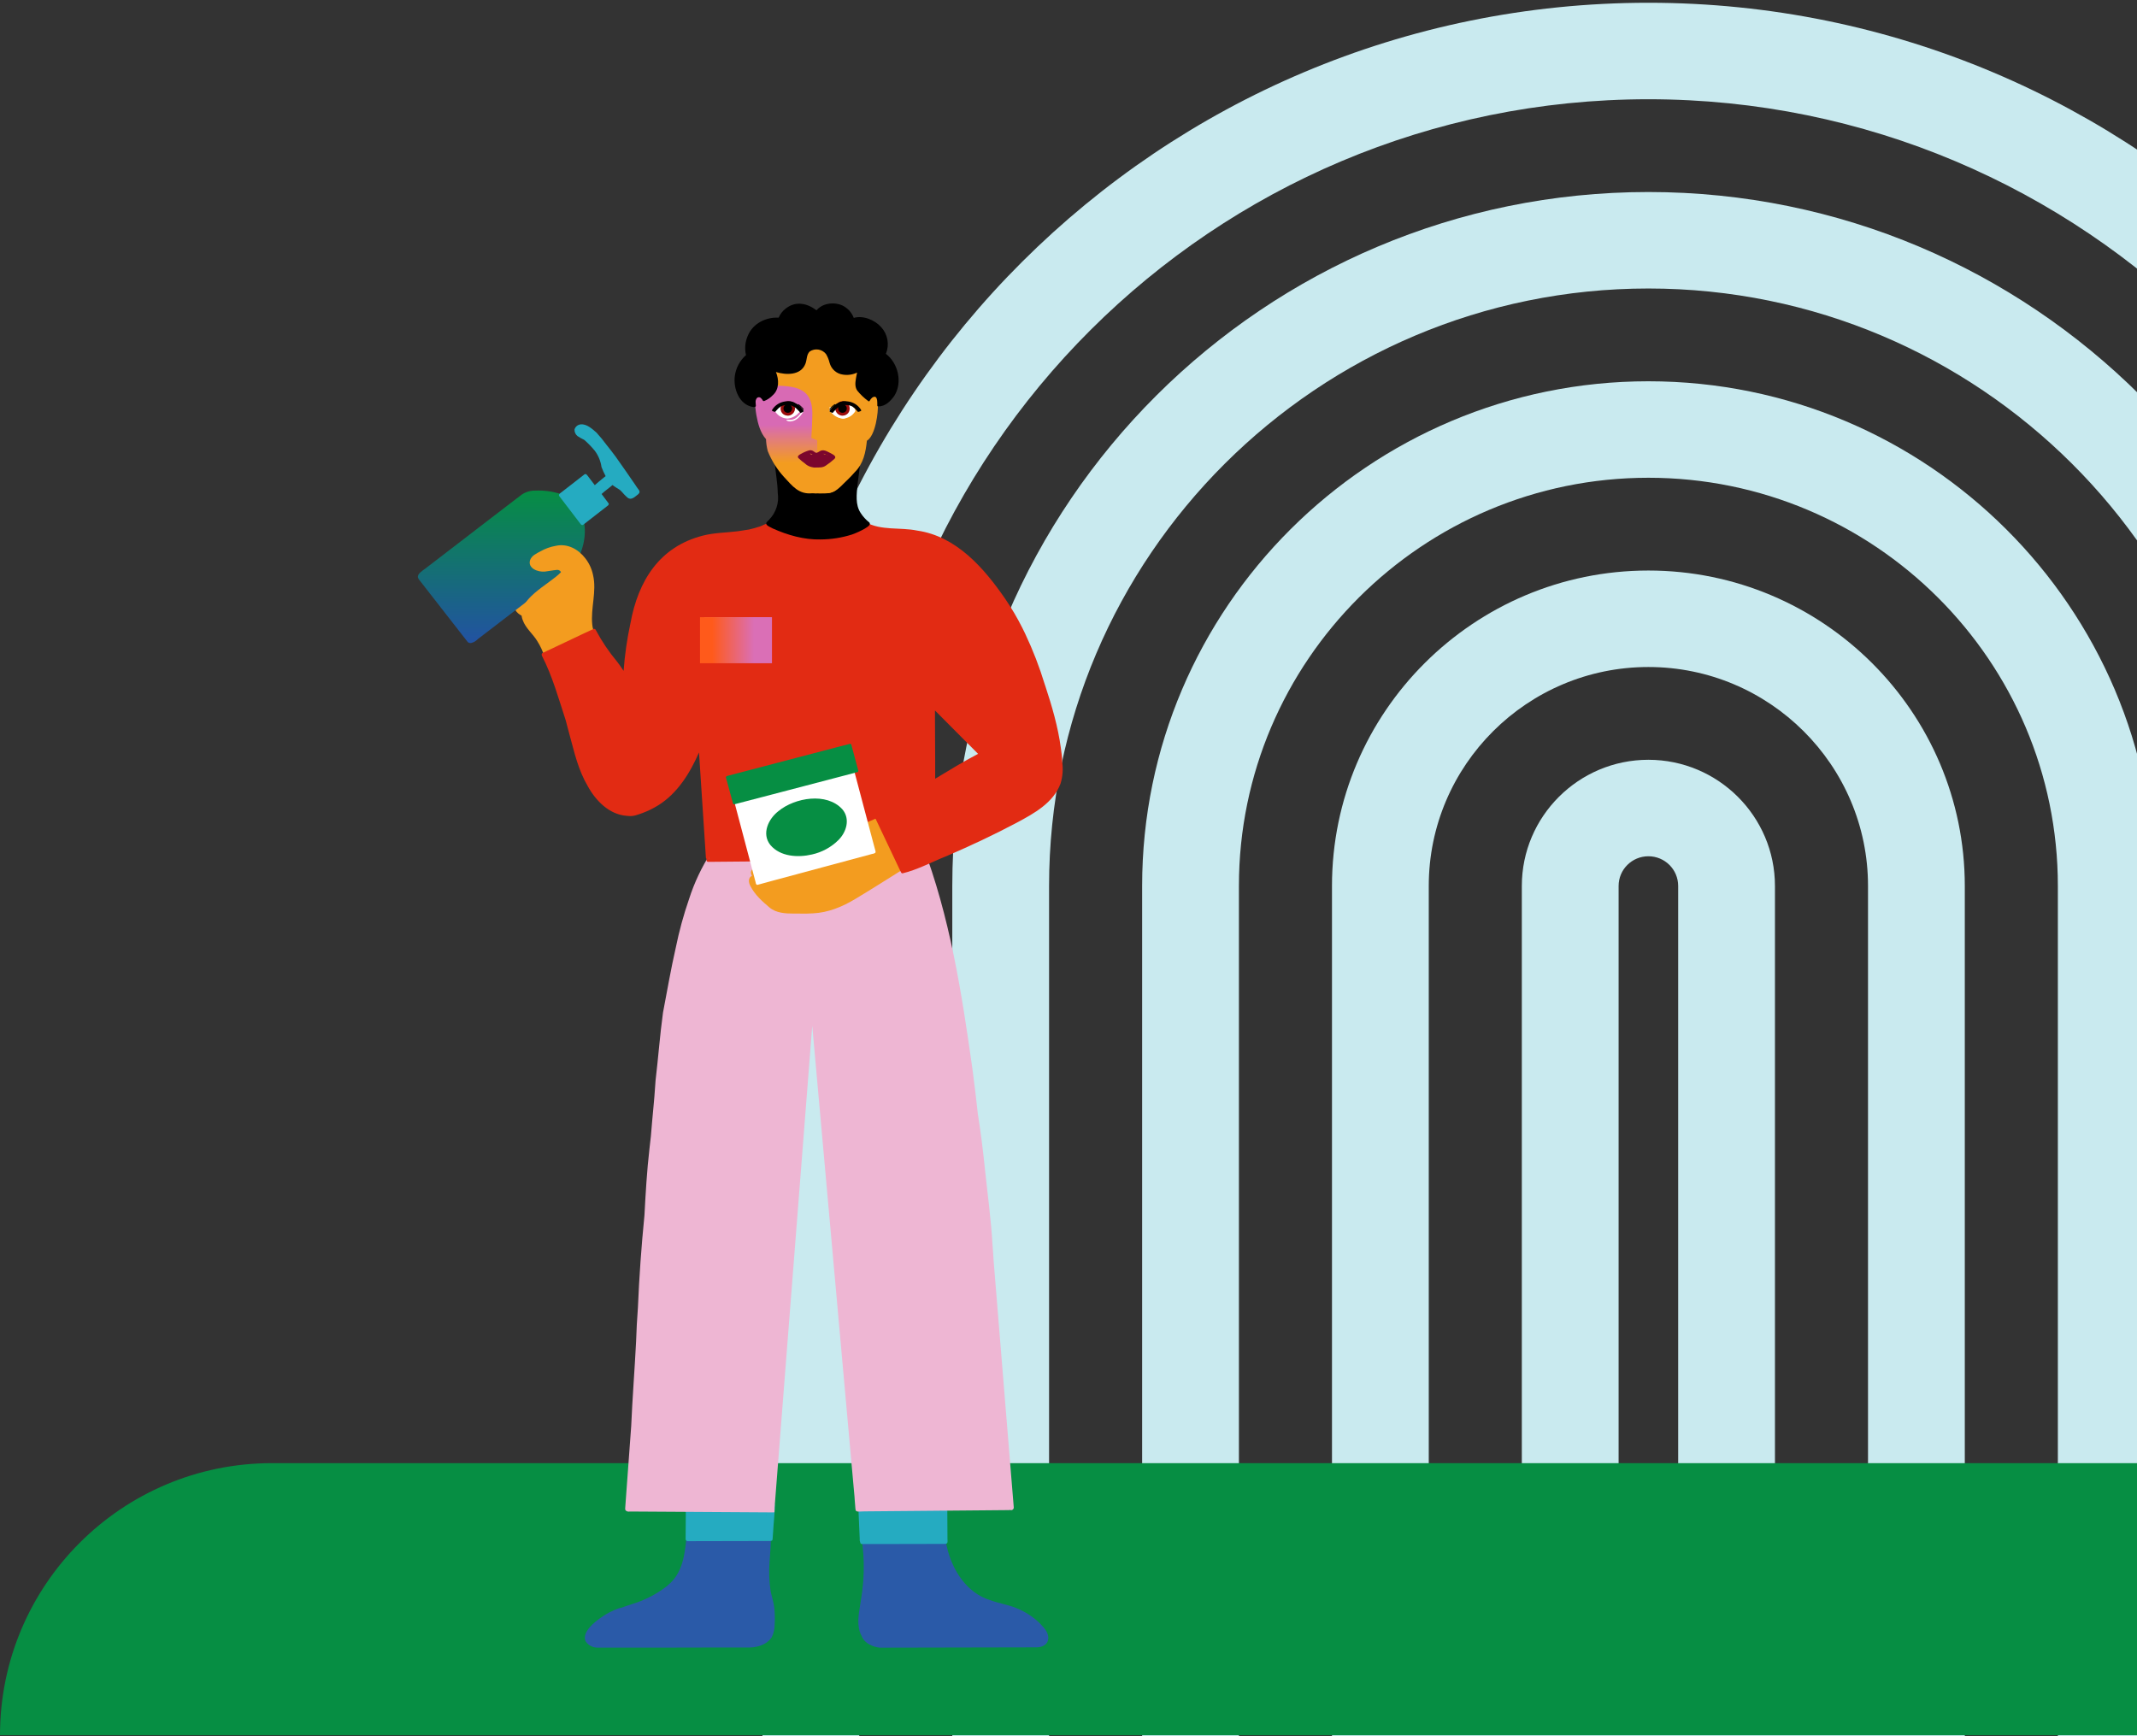 <?xml version="1.0" encoding="UTF-8"?>
<svg xmlns="http://www.w3.org/2000/svg" width="597" height="485" viewBox="0 0 597 485" fill="none">
  <rect x="0" y="0" width="597" height="485" fill="#333333" stroke="none"/>
  <g clip-path="url(#clip0_271_1680)">
    <path d="M708 649.772H213V247.517C213 111.455 324.021 0.772 460.5 0.772C596.979 0.772 708 111.455 708 247.517V649.772ZM240.038 622.817H680.962V247.517C680.962 126.322 582.066 27.727 460.5 27.727C338.934 27.727 240.038 126.322 240.038 247.517V622.817Z" fill="#C9EAEF"></path>
    <path d="M654.964 596.898H266.036V247.517C266.036 140.608 353.264 53.646 460.5 53.646C567.736 53.646 654.964 140.608 654.964 247.517V596.898ZM293.073 569.943H627.926V247.517C627.926 155.475 552.824 80.601 460.5 80.601C368.176 80.601 293.073 155.475 293.073 247.517V569.943Z" fill="#C9EAEF"></path>
    <path d="M601.928 544.025H319.071V247.517C319.071 169.761 382.506 106.52 460.5 106.52C538.494 106.52 601.928 169.761 601.928 247.517V544.025ZM346.109 517.069H574.891V247.517C574.891 184.628 523.581 133.475 460.5 133.475C397.419 133.475 346.109 184.628 346.109 247.517V517.069Z" fill="#C9EAEF"></path>
    <path d="M548.893 491.151H372.107V247.517C372.107 198.935 411.769 159.394 460.5 159.394C509.23 159.394 548.893 198.935 548.893 247.517V491.151ZM399.145 464.195H521.855V247.517C521.855 213.781 494.339 186.349 460.5 186.349C426.661 186.349 399.145 213.781 399.145 247.517V464.195Z" fill="#C9EAEF"></path>
    <path d="M495.857 438.277H425.143V247.517C425.143 228.088 441.012 212.267 460.5 212.267C479.988 212.267 495.857 228.088 495.857 247.517V438.277ZM452.181 411.322H468.82V247.517C468.82 242.934 465.097 239.223 460.5 239.223C455.904 239.223 452.181 242.934 452.181 247.517V411.322Z" fill="#C9EAEF"></path>
  </g>
  <path d="M0 484.772C0 442.798 34.026 408.772 76 408.772H599V484.772H0Z" fill="#068E43"></path>
  <path d="M216.268 448.886C216.471 450.581 216.516 452.291 216.402 453.994C216.392 455.183 216.114 456.355 215.59 457.423C214.08 459.683 211.112 460.411 208.553 460.271C208.374 460.271 208.169 460.271 207.978 460.271H207.562H202.995L186.203 460.309H170.212H167.078C166.978 460.329 166.876 460.329 166.777 460.309C166.147 460.293 165.529 460.124 164.978 459.819C164.427 459.513 163.958 459.079 163.611 458.553L163.559 458.457C163.314 457.799 163.332 457.072 163.611 456.427C164.557 453.949 168.299 451.523 170.116 450.533C170.609 450.329 172.483 449.294 173.513 449.186C174.504 448.822 175.521 448.503 176.525 448.164C179.971 447.125 183.204 445.484 186.076 443.318C186.459 442.998 186.83 442.679 187.208 442.328C191.046 438.688 191.302 433.548 191.916 428.644C192.056 428.069 191.852 426.492 192.67 426.55C192.774 426.567 192.867 426.621 192.933 426.702C192.999 426.783 193.033 426.886 193.029 426.99C192.965 427.852 192.888 428.708 192.779 429.544C192.741 429.806 192.702 430.062 192.67 430.324C194.493 429.838 196.438 429.985 198.312 430.004C200.43 430.004 202.547 430.126 204.67 430.094C207.018 430.094 209.391 429.723 211.707 430.164C212.385 430.253 212.986 430.381 213.677 430.451C213.908 430.462 214.137 430.494 214.361 430.547C214.361 429.908 214.361 429.27 214.285 428.631C214.266 428.572 214.259 428.509 214.264 428.447C214.269 428.385 214.287 428.324 214.316 428.269C214.345 428.213 214.384 428.164 214.432 428.124C214.48 428.084 214.535 428.053 214.595 428.034C214.654 428.015 214.717 428.009 214.78 428.014C214.842 428.019 214.903 428.037 214.958 428.066C215.014 428.094 215.063 428.134 215.103 428.181C215.144 428.229 215.174 428.284 215.193 428.344C215.545 430.943 215.129 433.631 214.995 436.211C214.763 439.044 214.868 441.895 215.308 444.703C215.621 446.14 216.076 447.487 216.268 448.886Z" fill="#2A5AA8"></path>
  <path d="M291.09 454.174C292.257 455.361 293.042 456.691 292.825 458.014C292.608 459.558 291.032 460.226 289.636 460.233H289.553L246.343 460.324H246.305H245.801C243.887 460.142 241.457 459.078 240.755 457.151C240.505 456.724 240.307 456.266 240.169 455.789C239.307 452.922 240.111 449.95 240.5 447.09C241.108 443.607 241.373 440.071 241.291 436.535C241.247 435.023 241.164 433.589 240.998 432.097C240.915 431.578 240.915 431.053 240.864 430.54C240.781 430.184 240.94 429.619 241.4 429.801C241.505 429.871 241.59 429.968 241.648 430.081C241.706 430.195 241.735 430.322 241.731 430.45C241.82 430.403 241.922 430.392 242.018 430.417C242.178 429.937 242.746 429.846 243.167 429.768C243.912 429.679 244.63 429.434 245.278 429.048C246.962 427.66 248.767 429.431 250.451 429.82C254.508 430.981 258.743 430.819 262.915 430.573C262.851 430.307 262.992 430.151 263.151 430.145C263.1 429.833 263.055 429.496 263.017 429.204C262.979 428.912 262.762 428.322 263.234 428.179C264.216 427.842 264.216 431.423 264.51 432.071C265.951 438.637 270.136 445.163 276.795 447.109C279.136 447.972 281.598 448.303 283.907 449.256C286.329 450.226 288.548 451.655 290.446 453.467C290.672 453.691 290.887 453.927 291.09 454.174Z" fill="#2A5AA8"></path>
  <path d="M215.61 420.341C215.655 420.268 215.72 420.208 215.798 420.169C215.876 420.129 215.964 420.111 216.052 420.116C216.14 420.121 216.225 420.149 216.298 420.198C216.37 420.246 216.427 420.313 216.463 420.391C216.463 422.866 216.11 425.341 215.988 427.853C215.931 428.601 215.892 429.344 215.828 430.086C215.812 430.205 215.749 430.313 215.652 430.388C215.555 430.463 215.432 430.499 215.308 430.488C215.261 430.508 215.211 430.519 215.16 430.519L192.111 430.569C192.021 430.572 191.931 430.551 191.852 430.508C191.773 430.466 191.707 430.403 191.662 430.328C191.587 430.237 191.542 430.127 191.534 430.012C191.559 427.191 191.581 424.367 191.598 421.542C191.643 421.09 191.399 420.304 192.086 420.218C192.213 420.219 192.334 420.269 192.424 420.355C192.514 420.442 192.565 420.559 192.567 420.682C192.567 421.078 192.567 421.48 192.567 421.882C193.395 421.845 194.217 421.715 195.045 421.665C200.43 421.337 205.815 421.777 211.187 422.012C212.586 422.136 213.986 422.228 215.391 422.309C215.425 421.65 215.498 420.993 215.61 420.341ZM214.127 423.249H213.922H213.999C214.023 423.264 214.041 423.285 214.05 423.311C214.074 423.289 214.1 423.268 214.127 423.249Z" fill="#25ABC1"></path>
  <path d="M264.69 429.979C264.69 430.439 264.878 431.248 264.213 431.294H264.122C264.064 431.321 264 431.335 263.935 431.333C257.803 431.333 251.672 431.346 245.544 431.373H240.813C240.685 431.379 240.56 431.334 240.464 431.248C240.408 431.202 240.365 431.142 240.338 431.074C240.311 431.006 240.301 430.933 240.309 430.86C240.07 430.426 240.225 429.841 240.148 429.367C240.045 426.935 239.935 424.502 239.832 422.07C239.77 421.634 239.77 421.191 239.832 420.755C239.883 420.669 239.958 420.601 240.048 420.56C240.138 420.519 240.238 420.508 240.335 420.526C240.432 420.545 240.521 420.593 240.59 420.664C240.659 420.736 240.705 420.827 240.722 420.926C240.722 421.353 240.767 421.774 240.787 422.195C240.807 422.165 240.831 422.139 240.858 422.116C241.071 421.912 241.324 421.758 241.6 421.662C243.259 420.702 245.176 420.617 247.029 420.676C252.316 420.676 257.564 421.827 262.831 421.991C263.108 421.983 263.385 421.955 263.658 421.905C263.658 421.399 263.658 420.886 263.658 420.38C263.761 419.808 263.322 418.618 264.135 418.506C264.264 418.506 264.388 418.558 264.48 418.65C264.572 418.743 264.624 418.868 264.626 418.999C264.665 422.642 264.684 426.31 264.69 429.979Z" fill="#25ABC1"></path>
  <path d="M283.21 421.13C283.216 421.256 283.19 421.382 283.134 421.495C283.078 421.608 282.994 421.705 282.89 421.777C282.786 421.849 282.666 421.893 282.54 421.906C282.414 421.918 282.287 421.898 282.171 421.848C282.094 421.877 282.011 421.892 281.928 421.893L275.455 421.95L260.803 422.079L241.633 422.245H241.594C240.845 422.29 240.101 422.303 239.915 422.303C239.674 422.325 239.432 422.278 239.217 422.168C239.173 422.148 239.137 422.115 239.114 422.072C239.085 422.041 239.064 422.004 239.05 421.963C238.982 421.625 238.942 421.282 238.928 420.938C238.87 420.297 238.813 419.656 238.774 419.015C238.746 418.768 238.731 418.52 238.729 418.271C238.64 417.354 238.563 416.444 238.48 415.528C237.433 403.99 236.396 392.439 235.371 380.875C232.551 349.441 229.731 318.007 226.911 286.572C224.415 318.412 221.926 350.249 219.444 382.08C218.465 394.567 217.491 407.049 216.521 419.527C216.476 420.085 216.438 420.643 216.393 421.194C216.393 421.329 216.393 421.47 216.393 421.604L216.355 422.245V422.489C216.28 422.515 216.202 422.528 216.124 422.527H214.682L176.463 422.29C176.284 422.274 176.104 422.274 175.925 422.29C175.734 422.333 175.537 422.331 175.347 422.286C175.157 422.24 174.98 422.152 174.829 422.027C174.723 421.914 174.661 421.766 174.656 421.611C174.643 421.534 174.643 421.456 174.656 421.38C174.746 419.899 174.874 418.431 174.976 416.951C175.13 414.893 175.278 412.835 175.432 410.771L176.335 398.426C176.675 390.561 177.297 382.709 177.7 374.856C177.799 371.69 177.967 368.526 178.207 365.363C178.57 356.748 179.179 348.15 180.033 339.57C180.367 333.346 180.719 327.128 181.437 320.936C181.578 319.761 181.71 318.588 181.834 317.417C182.046 314.519 182.354 311.648 182.603 308.738C182.655 307.911 182.725 307.084 182.821 306.257C182.93 304.789 183.033 303.315 183.142 301.853C183.892 295.546 184.353 289.194 185.218 282.899C186.379 276.855 187.41 270.759 188.788 264.753C189.725 260.134 190.969 255.584 192.512 251.131C193.962 246.614 195.994 242.304 198.556 238.312C199.159 237.517 201.524 233.543 202.498 234.466C202.595 234.571 202.654 234.706 202.666 234.849C202.678 234.992 202.641 235.134 202.562 235.254C202.171 235.792 201.761 236.324 201.357 236.856C201.433 236.979 201.476 237.118 201.482 237.262C201.489 237.405 201.459 237.548 201.395 237.677C201.204 238.248 200.977 238.807 200.716 239.35C203.716 238.523 208.875 238.26 209.907 238.254H209.965C217.81 238.196 225.629 239.068 233.455 239.574C237.3 239.863 241.28 239.542 245.119 240.01C245.946 240.151 248.542 240.388 251.016 240.837C251.413 240.695 251.802 240.532 252.183 240.35C253.907 239.594 256.611 238.254 257.739 240.549H257.797C257.37 239.314 256.923 238.083 256.457 236.856C256.009 235.645 255.579 234.523 255.099 233.331C254.804 232.587 254.458 231.863 254.221 231.107C254.185 230.965 254.198 230.816 254.259 230.683C254.319 230.55 254.423 230.442 254.554 230.376C255.381 230.081 255.65 231.235 255.964 231.773C256.605 233.055 257.143 234.53 257.618 235.824C265.36 255.997 268.68 277.438 271.673 298.725C272.244 302.879 272.711 307.058 273.179 311.25C273.974 316.173 274.583 321.128 275.102 326.083C275.105 326.1 275.105 326.117 275.102 326.134C275.858 333.403 276.877 340.647 277.281 347.928C277.384 349.313 277.506 350.691 277.57 352.082C278.352 361.748 279.14 371.412 279.935 381.074C280.755 391.176 281.58 401.274 282.409 411.368C282.671 414.585 282.934 417.861 283.21 421.13Z" fill="#EEB6D3"></path>
  <path d="M260.889 217.471C262.462 218.645 260.644 221.341 259.309 223.076C259.271 223.411 259.232 223.721 259.2 224.089C259.168 224.456 259.142 224.959 258.697 224.811C258.667 224.877 258.621 224.935 258.564 224.979C258.507 225.024 258.44 225.055 258.369 225.068C258.298 225.082 258.225 225.079 258.155 225.059C258.085 225.039 258.021 225.003 257.969 224.953C256.815 226.998 255.344 228.847 253.611 230.429C252.373 231.616 250.651 232.222 249.098 232.887C246.003 234.08 242.864 235.035 239.679 235.931C235.772 237.183 231.672 237.699 227.701 238.608C225.961 238.995 224.213 239.305 222.453 239.582L259.922 239.24C260.05 239.24 260.173 239.291 260.264 239.382C260.354 239.473 260.405 239.596 260.405 239.724C260.405 239.852 260.354 239.975 260.264 240.066C260.173 240.157 260.05 240.208 259.922 240.208C258.839 240.208 257.756 240.208 256.699 240.24L245.694 240.343L215.362 240.621L214.537 240.743C214.176 240.679 213.757 240.705 213.376 240.64L197.866 240.782C197.737 240.79 197.611 240.746 197.515 240.661C197.419 240.576 197.361 240.456 197.353 240.327C197.345 240.199 197.389 240.073 197.474 239.977C197.559 239.88 197.679 239.822 197.808 239.814H198.13C198.057 239.629 198.011 239.433 197.995 239.234C197.84 238.769 197.782 238.277 197.827 237.789C197.804 237.456 197.804 237.122 197.827 236.789C197.763 236.685 197.724 236.567 197.712 236.446C197.7 236.324 197.715 236.201 197.756 236.086C197.621 234.712 197.472 233.351 197.369 231.977C197.298 231.332 197.247 230.758 197.234 230.146C197.217 229.931 197.217 229.715 197.234 229.5C197.155 229.279 197.142 229.04 197.196 228.811C197.25 228.582 197.368 228.374 197.537 228.21C197.523 228.136 197.529 228.058 197.556 227.987C197.583 227.916 197.629 227.854 197.689 227.807C197.749 227.76 197.821 227.731 197.896 227.722C197.972 227.714 198.048 227.727 198.117 227.759C198.125 227.72 198.145 227.684 198.174 227.657C198.203 227.629 198.239 227.611 198.278 227.604C199.761 226.172 201.863 225.592 203.784 224.818L205.453 223.992C207.526 223.027 209.66 222.202 211.842 221.522C212.783 221.173 213.725 220.838 214.672 220.509C226.528 216.161 239.505 213.91 252.031 215.839C254.297 215.591 256.587 215.667 258.832 216.065C259.004 216.088 259.172 216.129 259.335 216.187C259.383 215.806 259.525 215.442 259.748 215.129C259.812 215.082 259.889 215.054 259.969 215.05C260.048 215.045 260.128 215.065 260.196 215.105C260.265 215.146 260.321 215.206 260.355 215.278C260.39 215.35 260.403 215.431 260.393 215.51C260.322 215.884 260.264 216.258 260.193 216.632C260.468 216.873 260.703 217.156 260.889 217.471ZM259.6 221.109C260.181 220.324 260.499 219.376 260.509 218.4C260.539 218.557 260.509 218.721 260.425 218.858C260.167 219.548 259.883 220.148 259.677 220.793C259.6 220.909 259.58 221.018 259.567 221.128L259.6 221.109ZM258.884 217.329C258.884 217.245 258.884 217.129 258.987 217.103C258.541 216.976 258.086 216.882 257.627 216.819C257.285 216.781 256.982 216.755 256.608 216.729C257.337 216.935 258.097 217.135 258.852 217.348L258.884 217.329ZM253.772 226.056C255.334 225.309 256.617 224.082 257.433 222.554C255.793 223.841 254.026 224.958 252.16 225.888C250.232 226.866 248.366 227.96 246.571 229.165C244.975 230.049 243.316 230.812 241.607 231.448C239.859 232.314 238.061 233.077 236.224 233.732C234.051 234.512 231.898 235.344 229.732 236.144C235.234 234.46 240.642 232.481 245.932 230.216C248.582 228.991 251.058 227.333 253.739 226.075L253.772 226.056ZM252.341 230.171L251.934 230.371C248.691 231.731 245.379 232.922 242.013 233.938C240.079 234.583 238.074 235.228 236.095 235.873C238.983 235.17 241.826 234.319 244.675 233.442C247.209 232.558 250.026 231.758 252.308 230.191L252.341 230.171ZM256.318 225.534C255.029 226.643 253.443 227.275 251.967 228.062C248.69 230.037 245.237 231.702 241.652 233.035C242.471 232.771 243.296 232.506 244.095 232.235C247.905 230.81 254.365 229.43 256.286 225.553L256.318 225.534ZM246.364 216.206C239.405 215.841 232.429 216.493 225.657 218.142C228.056 217.626 230.486 217.206 232.929 216.91C237.358 216.381 241.852 216.464 246.332 216.226L246.364 216.206Z" fill="#E22B13"></path>
  <path d="M238.967 251.135C235.356 253.318 231.399 254.964 227.126 255.169C225.809 255.26 224.487 255.281 223.168 255.233H221.791C219.423 255.233 216.816 255.105 214.937 253.509C212.929 251.824 210.87 249.948 209.667 247.606C209.023 246.45 209.023 245.174 210.072 244.689C209.927 244.44 209.827 244.168 209.776 243.885C209.712 242.187 212.035 242.461 213.155 242.755C215.085 243.253 216.932 244.529 218.998 244.223C221.806 243.609 224.511 242.599 227.029 241.223C227.28 241.14 227.583 240.904 227.879 240.764C228.065 240.608 228.213 240.412 228.31 240.191C228.408 239.969 228.451 239.728 228.439 239.487C226.199 238.785 223.779 239.487 221.533 239.781C219.661 240.004 216.385 241.095 215.516 238.772C214.995 237.279 216.282 236.27 217.524 235.772C219.012 235.095 220.542 234.515 222.106 234.036C226.154 232.843 230.24 231.72 234.385 230.903C236.315 230.526 238.246 230.66 240.177 230.264C241.61 229.958 243 229.478 244.314 228.835C244.378 228.783 244.454 228.748 244.534 228.731C244.615 228.714 244.698 228.717 244.778 228.739C244.869 228.731 244.961 228.751 245.041 228.797C245.12 228.842 245.184 228.911 245.222 228.994C246.08 230.743 246.927 232.49 247.764 234.234C249.115 237.011 250.441 239.793 251.792 242.57C251.842 242.681 251.858 242.803 251.84 242.923C251.822 243.043 251.769 243.155 251.689 243.246C247.461 245.889 243.214 248.588 238.967 251.135Z" fill="#F39C1F"></path>
  <path d="M155.223 161.312C154.727 160.87 154.339 161.567 154.034 161.884C153.986 161.838 153.928 161.802 153.865 161.78C153.801 161.757 153.734 161.748 153.666 161.752C153.599 161.757 153.534 161.776 153.474 161.807C153.415 161.838 153.363 161.882 153.322 161.934C152.648 162.761 151.869 163.499 151.002 164.131C150.15 165.013 149.14 165.732 148.02 166.253C147.556 166.253 146.971 166.184 146.64 166.57C146.414 166.448 146.176 166.35 145.928 166.278C145.851 166.268 145.771 166.277 145.698 166.305C145.625 166.332 145.559 166.376 145.507 166.434C145.455 166.492 145.418 166.561 145.4 166.635C145.381 166.71 145.382 166.788 145.401 166.863C145.555 167.037 145.723 167.199 145.903 167.348C145.85 167.386 145.805 167.434 145.771 167.49C145.737 167.545 145.715 167.607 145.707 167.671C145.699 167.735 145.704 167.801 145.722 167.863C145.741 167.925 145.772 167.983 145.814 168.032L145.509 168.064L145.318 167.945C144.886 167.69 144.485 167.105 143.939 167.055C142.998 167.217 143.303 168.493 143.449 169.146C143.637 170.032 144.118 170.831 144.819 171.421C145.519 172.011 146.398 172.357 147.321 172.407C147.73 172.456 148.146 172.417 148.539 172.294C148.932 172.17 149.293 171.965 149.597 171.691C149.757 171.618 149.912 171.535 150.061 171.443C150.512 171.107 151.364 170.82 151.485 170.235C151.486 170.153 151.465 170.073 151.425 170.001C151.385 169.929 151.327 169.868 151.256 169.824C151.186 169.781 151.104 169.755 151.021 169.751C150.937 169.747 150.854 169.764 150.779 169.8L150.455 169.737C150.401 169.588 150.324 169.447 150.226 169.321C150.696 169.513 151.357 169.775 151.402 169.028C151.378 168.893 151.3 168.772 151.186 168.692C151.243 168.586 151.257 168.463 151.225 168.348C151.193 168.232 151.118 168.133 151.014 168.07C150.685 167.93 150.348 167.812 150.003 167.715C150.245 167.485 150.493 167.248 150.715 166.999C151.237 166.819 152.47 166.732 152.362 165.991C152.346 165.931 152.319 165.874 152.28 165.824C152.242 165.774 152.194 165.732 152.139 165.701C152.084 165.67 152.023 165.65 151.96 165.642C151.896 165.634 151.832 165.638 151.771 165.655C152.184 165.033 155.121 164.112 154.314 163.197C154.663 162.724 155.699 161.866 155.223 161.312ZM144.415 168.418C144.374 168.448 144.336 168.481 144.301 168.518C144.301 168.449 144.301 168.387 144.301 168.319L144.415 168.418Z" fill="#F39C1F"></path>
  <path d="M158.019 140.752C158.038 140.724 158.06 140.697 158.084 140.673C157.441 140.385 156.745 140.24 156.041 140.247C155.98 140.245 155.92 140.231 155.864 140.205C155.808 140.178 155.759 140.141 155.718 140.095C155.576 140.008 155.466 139.878 155.403 139.724C155.341 139.57 155.329 139.399 155.37 139.238C155.411 139.077 155.503 138.933 155.631 138.827C155.76 138.722 155.919 138.66 156.084 138.652C156.689 138.703 157.523 138.652 157.926 139.208C158.487 139.28 158.846 140.016 158.271 140.341C158.34 140.379 158.396 140.437 158.431 140.508C158.466 140.578 158.48 140.658 158.469 140.736C158.458 140.815 158.423 140.888 158.37 140.946C158.317 141.004 158.247 141.045 158.17 141.062C158.132 141.069 158.093 141.062 158.059 141.044C158.024 141.027 157.997 140.998 157.98 140.963C157.963 140.929 157.958 140.889 157.965 140.851C157.972 140.813 157.991 140.778 158.019 140.752Z" fill="#24ABC1"></path>
  <path d="M162.709 144.175C162.68 144.102 162.63 144.04 162.566 143.994C162.502 143.949 162.426 143.923 162.347 143.919C162.268 143.914 162.19 143.933 162.121 143.971C162.053 144.01 161.997 144.067 161.96 144.136C161.551 143.423 161.07 142.753 160.526 142.136C160.122 141.566 159.677 141.025 159.195 140.518C158.637 140.107 158.055 139.729 157.451 139.387C157.406 139.317 157.36 139.234 157.302 139.157C158.036 139.455 158.743 139.814 159.415 140.231C159.511 140.284 159.624 140.298 159.731 140.269C159.837 140.241 159.928 140.172 159.983 140.077C160.035 139.99 160.053 139.887 160.032 139.788C160.012 139.689 159.955 139.601 159.873 139.54C158.828 138.88 157.701 138.356 156.521 137.981C154.256 137.262 151.88 136.953 149.505 137.067C147.989 137.037 146.512 137.542 145.339 138.492C145.279 138.532 145.223 138.577 145.171 138.626L144.066 139.47L137.199 144.731L118.944 158.754C118.438 159.1 117.95 159.471 117.484 159.867C116.954 160.288 116.47 161.062 116.928 161.707C116.928 161.707 116.928 161.739 116.928 161.752L117.025 161.874L117.122 162.001L130.533 179.202C130.654 179.386 130.832 179.526 131.04 179.602C131.249 179.678 131.476 179.686 131.689 179.624C132.314 179.467 132.883 179.145 133.336 178.691L133.446 178.588L133.588 178.467L139.589 173.871L159.382 158.703C159.485 158.636 159.582 158.561 159.673 158.48L159.815 158.377C159.854 158.348 159.887 158.311 159.912 158.269C160.353 157.849 160.722 157.361 161.004 156.824L161.256 156.428C163.252 152.919 164.085 148.029 162.709 144.175Z" fill="url(#paint0_linear_271_1680)"></path>
  <path d="M166.419 177.409C166.494 177.476 166.55 177.562 166.58 177.658C166.609 177.754 166.612 177.856 166.587 177.953C166.283 178.452 165.94 178.292 165.655 177.953C165.525 178.068 165.324 178.094 165.007 177.953C164.975 178.006 164.932 178.053 164.88 178.089C164.829 178.125 164.771 178.151 164.709 178.164H164.632C164.191 178.689 163.893 179.29 163.511 179.84C163.421 179.974 163.323 180.102 163.22 180.23C162.362 181.88 160.963 183.193 159.25 183.953C157.813 184.593 156.311 185.36 154.718 185.29C152.594 185.188 151.959 182.846 151.26 181.247C150.917 180.506 150.525 179.788 150.088 179.098C148.857 177.051 146.85 175.541 146.027 173.238C143.787 167.59 153.5 163.266 156.718 159.856C156.627 159.646 156.469 159.47 156.269 159.355C156.068 159.239 155.835 159.191 155.605 159.217C154.465 159.306 153.351 159.568 152.218 159.69C150.36 159.882 147.368 158.814 148.087 156.492C148.533 155.212 149.867 154.636 150.968 154.042C152.298 153.28 153.754 152.756 155.268 152.494C158.577 151.764 161.582 153.459 163.537 156.005C164.61 157.388 165.346 158.997 165.687 160.707C166.743 165.262 164.962 169.931 165.46 174.518C165.549 175.542 165.877 176.532 166.419 177.409ZM163.531 178.049L163.583 177.978L163.544 177.902C163.546 177.878 163.546 177.855 163.544 177.831L163.531 178.049Z" fill="#F39C1F"></path>
  <path d="M296.735 212.861C297.03 214.874 296.879 216.928 296.292 218.875C294.307 224.277 288.899 227.246 284.088 229.821C277.665 233.234 271.069 236.318 264.396 239.19C260.336 240.793 256.335 243.002 252.108 244C252.003 243.986 251.905 243.94 251.827 243.867C251.75 243.794 251.698 243.699 251.678 243.594C251.641 243.559 251.611 243.517 251.588 243.472C249.25 238.544 246.91 233.607 244.568 228.662C244.542 228.599 244.531 228.531 244.536 228.463C244.362 227.928 245.377 227.445 245.763 227.175L247.49 226.01C250.156 224.252 252.873 222.584 255.615 220.955C256.81 220.26 257.998 219.545 259.18 218.824C250.297 218.573 241.331 218.083 232.563 219.944C226.616 221.097 220.829 222.983 215.029 224.722C211.104 225.797 207.109 226.595 203.159 227.568C201.232 227.883 199.305 228.167 197.449 228.591C197.68 232.064 197.909 235.537 198.136 239.009C198.136 239.312 198.265 239.653 198.066 239.911C198.004 239.985 197.923 240.039 197.831 240.067C197.74 240.095 197.642 240.095 197.55 240.067C197.459 240.04 197.377 239.986 197.316 239.912C197.254 239.839 197.216 239.749 197.205 239.653L195.278 210.215C192.773 215.952 189.292 221.618 183.897 224.979C182.529 225.83 181.081 226.544 179.574 227.111C178.289 227.561 177.005 228.141 175.579 227.967L175.097 227.928C170.222 227.587 166.413 223.711 164.178 219.59C163.87 219.068 163.581 218.54 163.311 218C160.979 213.37 159.952 208.142 158.551 203.19C158.378 202.546 158.217 201.903 158.063 201.31C156.047 195.174 154.344 188.928 151.377 183.166C151.342 183.087 151.326 183.001 151.332 182.915C151.315 182.818 151.33 182.719 151.374 182.632C151.418 182.545 151.489 182.475 151.576 182.432L160.093 178.401L163.304 176.875L165.707 175.774C165.767 175.729 165.838 175.7 165.912 175.688C165.986 175.676 166.062 175.682 166.133 175.706C166.205 175.729 166.27 175.769 166.323 175.822C166.376 175.875 166.416 175.94 166.439 176.012C168.121 179.169 170.125 182.143 172.419 184.885C172.663 185.187 173.421 186.218 174.211 187.422C174.54 182.924 175.184 178.455 176.138 174.048C178.289 162.291 184.205 152.762 196.306 149.652C199.517 148.821 202.896 148.821 206.191 148.409C207.212 148.261 208.24 148.113 209.248 147.932C210.224 147.701 211.207 147.45 212.151 147.128C212.755 146.973 213.307 146.587 213.898 146.406C214.29 146.226 214.682 146.052 215.061 145.866C215.298 145.524 215.555 145.293 215.831 145.434H215.87C216.114 145.312 216.358 145.183 216.589 145.041C216.885 144.79 217.431 144.835 217.476 145.286C217.521 145.737 216.872 145.93 216.564 146.2L216.056 146.522C216.226 146.683 216.352 146.885 216.422 147.108C218.76 146.355 221.728 147.224 224.066 147.359C227.293 147.666 230.536 147.793 233.777 147.739C235.807 147.743 237.835 147.639 239.853 147.43C240.512 147.409 241.158 147.246 241.748 146.954C241.203 146.658 240.691 146.307 240.22 145.904C239.833 145.626 239.474 145.311 239.147 144.964C239.112 144.89 239.096 144.809 239.101 144.727C239.106 144.645 239.132 144.566 239.177 144.498C239.222 144.429 239.283 144.373 239.355 144.336C239.428 144.298 239.508 144.279 239.59 144.282C239.837 144.333 240.062 144.462 240.232 144.649C240.715 145.097 241.237 145.5 241.793 145.853C246.129 148.325 251.498 147.25 256.226 148.235C267.145 149.8 274.852 158.653 280.787 167.255C282.578 169.871 284.189 172.605 285.611 175.439C285.874 175.967 286.124 176.482 286.368 176.984C288.546 181.582 290.383 186.334 291.867 191.201L292.021 191.646C293.877 197.267 295.56 203.042 296.356 208.908C296.542 210.241 296.735 211.554 296.735 212.861ZM273.24 210.608C269.219 206.577 265.205 202.54 261.197 198.496C261.197 199.082 261.197 199.662 261.197 200.241L261.255 212.778C261.255 214.375 261.255 215.965 261.255 217.562C265.263 215.154 269.174 212.739 273.253 210.608H273.24Z" fill="#E22B13"></path>
  <path d="M215.64 183.398C215.68 183.59 215.655 183.791 215.571 183.967C215.486 184.144 215.347 184.287 215.174 184.373C209.222 184.624 203.195 184.373 197.218 184.489C196.329 184.534 196.329 183.52 196.373 182.866C196.373 181.035 196.373 179.207 196.373 177.38C196.373 176.097 196.373 174.859 196.373 173.602C196.323 173.114 196.468 172.524 197.003 172.46C201.013 172.408 205.036 172.46 209.046 172.428C211 172.428 212.954 172.428 214.909 172.428C215.76 172.46 215.628 173.48 215.621 174.096L215.64 183.398Z" fill="url(#paint1_linear_271_1680)"></path>
  <path d="M215.659 172.428H195.555V185.295H215.659V172.428Z" fill="url(#paint2_linear_271_1680)"></path>
  <path d="M237.849 215.132C238.443 214.913 238.609 215.132 238.73 215.731L243.922 235.339L244.56 237.708C244.593 237.787 244.609 237.871 244.609 237.956C244.609 238.041 244.593 238.125 244.56 238.204C244.228 238.558 243.641 238.526 243.2 238.693L216.304 245.929C214.733 246.341 213.162 246.804 211.585 247.216C211.074 247.184 211.144 246.444 210.985 246.083C209.316 239.8 207.651 233.515 205.991 227.228C205.742 226.282 205.493 225.329 205.238 224.376C205.208 224.311 205.198 224.239 205.208 224.168C205.219 224.097 205.249 224.031 205.295 223.977C205.492 223.861 205.709 223.785 205.934 223.752L213.718 221.66L232.734 216.51L237.849 215.132Z" fill="white"></path>
  <path d="M239.711 215.048C239.794 215.281 239.865 215.582 239.582 215.677C239.152 215.847 238.683 215.922 238.24 216.054L219.846 220.871L205.613 224.588C204.721 224.908 204.804 224.506 204.592 223.783C204.018 221.687 203.445 219.59 202.871 217.494C202.53 216.74 203.378 216.758 203.898 216.589L222.273 211.771L234.476 208.577L237.045 207.917C237.302 207.854 237.688 207.678 237.81 207.998C238.439 210.344 239.069 212.696 239.711 215.048Z" fill="#068E43"></path>
  <path d="M235.306 226.081C237.606 228.753 236.485 232.491 234.172 234.746C232.149 236.729 229.612 238.106 226.849 238.719C222.94 239.634 217.969 239.372 215.2 236.059C212.698 232.916 214.659 228.779 217.48 226.603C222.048 222.84 230.954 221.297 235.306 226.081Z" fill="#068E43"></path>
  <path d="M242.828 145.947C242.892 145.993 242.942 146.055 242.971 146.128C243.001 146.2 243.009 146.279 242.995 146.356C243.098 147.315 238.571 149.175 238.013 149.334C235.174 150.234 232.214 150.697 229.235 150.709C224.593 150.817 220.059 149.507 215.86 147.634C215.295 147.27 214.479 147.066 214.12 146.509C214.101 146.475 214.088 146.439 214.081 146.401C213.895 145.921 214.627 145.538 214.884 145.174C215.827 144.203 216.534 143.03 216.949 141.745C217.365 140.459 217.477 139.096 217.279 137.76C217.221 134.813 216.637 131.873 216.406 128.946C216.406 128.256 217.228 128.377 217.305 129.004C217.369 129.451 217.439 129.899 217.497 130.346C217.748 130.346 217.985 130.589 218.204 130.717C218.549 130.957 218.911 131.17 219.289 131.356C222.286 132.837 225.575 133.644 228.92 133.721C231.05 133.719 233.151 133.236 235.065 132.308C236.003 131.848 237.069 131.669 237.993 131.234C238.334 130.972 238.745 130.557 239.194 130.729C239.194 130.525 239.245 130.32 239.271 130.09C239.279 129.465 239.419 128.849 239.682 128.282C239.743 128.235 239.816 128.206 239.892 128.199C239.969 128.193 240.046 128.208 240.113 128.244C240.181 128.28 240.237 128.334 240.275 128.401C240.312 128.468 240.329 128.544 240.324 128.62C240.215 130.908 239.811 133.184 239.547 135.446C239.544 135.457 239.544 135.468 239.547 135.478C239.316 138.092 238.905 140.975 240.421 143.288C241.068 144.302 241.882 145.201 242.828 145.947Z" fill="black"></path>
  <path d="M245.227 111.194C245.568 111.284 245.375 111.838 245.182 112.057C245.232 112.35 245.247 112.649 245.227 112.946C245.413 115.077 244.584 121.703 242.181 123.133C241.834 126.353 241.243 129.527 238.75 131.961C237.716 133.159 236.566 134.267 235.422 135.362C234.06 136.81 232.364 137.937 230.475 137.796C229.569 137.796 228.708 137.841 227.821 137.841C227.532 137.892 227.179 137.66 227.468 137.39C227.693 137.268 227.962 137.39 228.207 137.358C228.226 137.345 228.248 137.338 228.271 137.338C228.294 137.338 228.316 137.345 228.335 137.358H228.444C227.738 135.6 226.587 134.074 225.681 132.419C224.506 130.294 223.368 128.156 222.16 126.05C220.792 123.654 219.918 121.008 218.376 118.709C215.864 114.845 215.118 114.433 215.073 109.545C215.073 107.961 214.881 106.377 214.855 104.793C214.855 103.743 214.913 102.352 216.198 102.166C216.924 101.956 217.622 101.655 218.273 101.271C219.667 100.517 221.171 99.983 222.578 99.261C225.514 97.69 228.836 96.254 232.216 97.072C236.61 98.437 240.472 101.138 243.267 104.799C244.629 106.789 245.535 107.981 244.989 110.524C245.362 110.486 245.253 110.956 245.227 111.194Z" fill="#F39C1F"></path>
  <path d="M229.318 137.842C228.807 137.871 228.295 137.795 227.806 137.615C227.57 137.334 227.879 137.029 228.135 137.146C229.12 137.26 230.111 137.289 231.1 137.232C232.135 137.146 233.145 136.808 234.065 136.24C234.348 136.458 233.881 136.623 233.783 136.771C232.461 137.928 230.857 137.85 229.318 137.842Z" fill="#F39C1F"></path>
  <path d="M228.519 137.086C228.519 137.209 228.519 137.37 228.519 137.506C228.529 137.549 228.529 137.593 228.519 137.636C228.424 137.901 228.095 137.771 227.886 137.81C227.532 137.81 227.253 137.843 226.873 137.81C223.137 138.179 221.371 135.779 219.047 133.282C217.106 131.166 215.559 128.706 214.482 126.023C214.2 124.932 214.036 123.813 213.994 122.685C212.405 120.919 211.74 118.357 211.309 116.015C211.094 114.818 211.024 113.615 210.853 112.412C210.828 112.072 210.828 111.73 210.853 111.39C210.861 111.354 210.876 111.322 210.898 111.294C210.92 111.266 210.948 111.243 210.98 111.228C210.98 110.801 210.98 110.361 210.98 109.934C210.987 109.883 211.01 109.835 211.045 109.798C211.08 109.76 211.125 109.735 211.175 109.726C211.225 109.717 211.276 109.724 211.322 109.746C211.368 109.768 211.405 109.804 211.43 109.85C211.488 109.834 211.549 109.834 211.607 109.85C211.949 109.953 211.746 110.497 211.822 110.736C212.115 109.874 212.594 109.089 213.222 108.44L212.968 108.485C212.911 108.497 212.852 108.486 212.803 108.455C212.753 108.423 212.717 108.374 212.702 108.317C212.702 108.019 213.336 107.87 214.057 107.793C214.754 107.269 215.324 107.062 216.109 107.624C216.324 107.619 216.538 107.652 216.742 107.722C223.169 107.909 227.291 108.795 226.924 116.526C226.879 118.467 226.785 120.408 226.664 122.349C227.19 122.549 227.703 122.776 228.216 122.996C228.238 123.015 228.255 123.038 228.267 123.065C228.279 123.092 228.285 123.121 228.285 123.151L228.519 137.086Z" fill="url(#paint3_linear_271_1680)"></path>
  <path d="M227.845 129.673C228.546 129.751 229.256 129.684 229.928 129.477C230.727 128.977 231.483 128.416 232.189 127.8C231.624 127.456 231.035 127.152 230.424 126.891C230.238 126.795 230.027 126.755 229.817 126.776C229.607 126.797 229.409 126.877 229.246 127.007C228.864 127.319 228.37 127.473 227.871 127.437C227.297 127.376 226.947 126.866 226.412 126.719C225.603 126.928 224.831 127.251 224.119 127.677C224.938 128.433 225.859 129.078 226.858 129.594H226.82C227.157 129.657 227.501 129.684 227.845 129.673ZM227.845 130.601C227.304 130.622 226.764 130.536 226.258 130.349C225.752 130.162 225.291 129.878 224.903 129.514C224.249 129.044 223.63 128.53 223.049 127.978L223.088 128.021C222.534 127.474 223.317 127.013 223.788 126.792C224.525 126.362 225.317 126.027 226.145 125.797C226.559 125.747 226.977 125.855 227.31 126.098C227.59 126.239 227.864 126.608 228.208 126.485C228.654 126.338 228.966 126.012 229.418 125.871C230.399 125.588 231.329 126.282 232.17 126.676C232.73 126.989 233.832 127.505 233.119 128.199C232.36 128.885 231.549 129.516 230.692 130.085C229.864 130.687 228.8 130.613 227.832 130.601H227.845Z" fill="#7B062D"></path>
  <path d="M227.477 130.58C226.678 130.264 225.914 129.871 225.197 129.407C224.975 128.999 224.678 128.634 224.321 128.329C224.202 128.351 224.078 128.332 223.972 128.275C223.866 128.218 223.783 128.127 223.738 128.018C223.693 127.908 223.689 127.787 223.726 127.675C223.764 127.563 223.84 127.467 223.942 127.403C224.04 126.883 224.72 126.871 225.138 126.719C225.556 126.566 226.288 126.452 226.542 126.966L226.614 126.998C227.176 126.921 227.921 126.795 228.339 127.232C228.855 127.017 229.776 126.129 230.188 126.896C230.812 127.011 231.426 127.174 232.023 127.384C232.311 127.454 232.598 127.67 232.539 127.987C232.513 128.113 232.438 128.225 232.331 128.302C232.223 128.378 232.09 128.412 231.958 128.399C231.502 128.979 230.921 129.456 230.257 129.799C229.593 130.141 228.861 130.341 228.11 130.383C228.044 130.487 227.939 130.562 227.818 130.594C227.697 130.625 227.568 130.611 227.457 130.555L227.477 130.58Z" fill="#7B062D"></path>
  <path d="M238.921 114.565C239.126 114.838 238.753 115.158 238.58 115.378C238.22 115.844 237.749 116.227 237.203 116.498C236.657 116.769 236.051 116.92 235.432 116.939C234.248 116.828 233.16 116.288 232.407 115.437C232.182 115.194 231.629 114.844 231.764 114.523C233.37 113.336 236.017 112.261 237.951 113.407C238.342 113.68 238.882 114.042 238.921 114.565Z" fill="white"></path>
  <path d="M235.311 116.891C233.969 116.826 232.861 115.749 232.07 114.593C231.966 114.354 231.584 114 231.817 113.754C232.018 113.624 232.103 113.928 232.193 114.072C232.906 115.272 233.995 116.443 235.35 116.493C235.713 116.537 236.069 116.407 236.42 116.493C236.504 116.428 236.62 116.566 236.543 116.652C236.146 116.89 235.693 116.984 235.246 116.92L235.311 116.891Z" fill="white"></path>
  <path d="M234.905 112.158C237.856 111.633 238.346 115.999 235.353 116.135C234.858 116.125 234.383 115.938 234.017 115.608C233.651 115.278 233.418 114.827 233.364 114.341C233.309 113.854 233.435 113.364 233.719 112.963C234.002 112.561 234.424 112.275 234.905 112.158Z" fill="#9B0B0B"></path>
  <path d="M235.576 112.938C235.891 112.994 236.17 113.174 236.353 113.437C236.535 113.699 236.606 114.024 236.549 114.339C236.492 114.653 236.313 114.933 236.05 115.115C235.787 115.298 235.463 115.369 235.148 115.312C234.992 115.284 234.843 115.225 234.71 115.14C234.577 115.054 234.462 114.943 234.371 114.813C234.281 114.683 234.217 114.536 234.183 114.381C234.15 114.227 234.147 114.067 234.175 113.911C234.203 113.755 234.262 113.606 234.347 113.473C234.433 113.339 234.544 113.224 234.674 113.134C234.804 113.044 234.951 112.98 235.105 112.946C235.26 112.912 235.42 112.909 235.576 112.938Z" fill="black"></path>
  <path d="M240.446 114.361C240.512 114.458 240.624 114.593 240.578 114.709C240.57 114.754 240.546 114.794 240.512 114.825C240.387 114.889 240.254 114.939 240.116 114.973C239.998 115.027 239.87 115.055 239.74 115.057C239.615 115.057 239.535 114.915 239.463 114.819L239.357 114.683C239.005 114.248 238.587 113.868 238.116 113.556C237.345 113.174 236.465 113.056 235.617 113.219C234.769 113.383 234.001 113.819 233.437 114.458C233.265 114.625 233.107 114.786 232.955 114.96L232.717 115.263C232.69 115.289 232.656 115.309 232.62 115.32C232.583 115.331 232.544 115.334 232.506 115.328C232.334 115.283 232.169 115.213 232.018 115.121C231.899 115.057 231.694 114.948 231.754 114.786C231.847 114.619 231.955 114.459 232.077 114.31C232.625 113.501 233.406 112.869 234.321 112.493C235.404 112.049 236.613 111.993 237.733 112.335C238.854 112.677 239.815 113.395 240.446 114.361Z" fill="black"></path>
  <path d="M234.259 112.918C233.741 112.582 235.337 112.092 235.521 112.115C235.706 112.138 236.641 112.038 236.564 112.375C236.553 112.399 236.535 112.417 236.514 112.426C236.493 112.434 236.471 112.432 236.451 112.421C236.006 112.402 235.561 112.44 235.122 112.536C234.813 112.597 234.551 112.827 234.259 112.918Z" fill="black"></path>
  <path d="M231.934 114.519H231.897C231.364 114.44 232.377 113.586 232.518 113.426C232.658 113.267 232.873 113.138 233.065 113.002C233.132 112.941 233.294 112.849 233.346 113.002C233.398 113.156 233.072 113.217 232.998 113.303C232.583 113.614 232.229 113.977 231.948 114.378C232.133 114.354 232.118 114.569 231.934 114.519Z" fill="black"></path>
  <path d="M216.527 114.565C216.315 114.843 216.694 115.157 216.867 115.382C217.227 115.846 217.698 116.228 218.244 116.498C218.789 116.768 219.395 116.919 220.014 116.939C221.195 116.823 222.281 116.285 223.039 115.441C223.257 115.198 223.816 114.879 223.681 114.529C222.075 113.315 219.436 112.267 217.503 113.41C217.098 113.712 216.565 114.073 216.527 114.565Z" fill="white"></path>
  <path d="M220.964 117.697C222.309 117.632 223.413 116.556 224.173 115.401C224.284 115.162 224.661 114.809 224.433 114.556C224.232 114.433 224.147 114.729 224.056 114.881C223.335 116.079 222.25 117.249 220.893 117.3C220.529 117.343 220.171 117.213 219.821 117.3C219.801 117.289 219.779 117.286 219.758 117.29C219.737 117.295 219.718 117.308 219.703 117.326C219.689 117.344 219.681 117.367 219.68 117.391C219.679 117.415 219.685 117.439 219.697 117.458C220.096 117.693 220.549 117.786 220.996 117.726L220.964 117.697Z" fill="white"></path>
  <path d="M220.539 112.158C217.59 111.633 217.095 115.999 220.092 116.135C220.587 116.125 221.062 115.938 221.428 115.608C221.793 115.278 222.025 114.827 222.08 114.341C222.135 113.854 222.009 113.364 221.725 112.963C221.442 112.561 221.02 112.275 220.539 112.158Z" fill="#9B0B0B"></path>
  <path d="M219.868 112.938C219.553 112.994 219.274 113.174 219.092 113.437C218.909 113.699 218.838 114.024 218.895 114.339C218.952 114.653 219.131 114.933 219.394 115.115C219.657 115.298 219.981 115.369 220.296 115.312C220.452 115.284 220.601 115.225 220.734 115.14C220.867 115.054 220.983 114.943 221.073 114.813C221.163 114.683 221.227 114.536 221.261 114.381C221.295 114.227 221.297 114.067 221.269 113.911C221.241 113.755 221.183 113.606 221.097 113.473C221.012 113.339 220.901 113.224 220.77 113.134C220.64 113.044 220.494 112.98 220.339 112.946C220.184 112.912 220.024 112.909 219.868 112.938Z" fill="black"></path>
  <path d="M215.805 114.358C215.739 114.455 215.62 114.59 215.673 114.706C215.682 114.751 215.705 114.791 215.739 114.822C215.866 114.884 215.998 114.933 216.135 114.97C216.254 115.021 216.381 115.049 216.511 115.054C216.636 115.054 216.715 114.912 216.781 114.816L216.894 114.68C217.242 114.241 217.661 113.86 218.134 113.552C218.903 113.168 219.783 113.048 220.63 113.212C221.478 113.376 222.244 113.814 222.806 114.455C222.975 114.614 223.136 114.782 223.288 114.958L223.532 115.261C223.556 115.289 223.588 115.31 223.625 115.321C223.661 115.333 223.699 115.334 223.736 115.325C223.91 115.283 224.077 115.215 224.231 115.125C224.35 115.054 224.554 114.945 224.495 114.79C224.401 114.622 224.293 114.463 224.172 114.313C223.62 113.505 222.838 112.872 221.922 112.495C220.841 112.05 219.634 111.993 218.515 112.334C217.395 112.675 216.435 113.392 215.805 114.358Z" fill="black"></path>
  <path d="M221.987 112.918C222.512 112.56 220.913 112.049 220.729 112.121C220.544 112.193 219.601 112.033 219.685 112.392C219.696 112.417 219.714 112.436 219.735 112.445C219.756 112.454 219.778 112.452 219.798 112.44C220.243 112.42 220.689 112.46 221.128 112.56C221.419 112.66 221.705 112.78 221.987 112.918Z" fill="black"></path>
  <path d="M224.352 114.52C224.884 114.434 223.871 113.587 223.723 113.428C223.576 113.268 223.368 113.139 223.184 113.004C223.117 112.937 222.954 112.851 222.903 113.004C222.851 113.158 223.176 113.219 223.243 113.305C223.664 113.612 224.022 113.975 224.3 114.379C224.152 114.348 224.167 114.569 224.352 114.52Z" fill="black"></path>
  <path d="M247.478 98.843C250.909 101.46 252.197 106.824 249.85 110.57C248.843 112.027 247.299 113.574 245.424 113.529H245.278C245.233 113.528 245.19 113.511 245.157 113.482C245.123 113.453 245.1 113.412 245.093 113.368C245.09 113.348 245.09 113.329 245.093 113.31C245.093 112.33 245.208 110.086 243.645 111.098C243.369 111.339 243.14 111.63 242.969 111.956C242.954 111.993 242.93 112.027 242.9 112.054C242.87 112.08 242.834 112.1 242.796 112.111C242.757 112.122 242.717 112.125 242.677 112.118C242.638 112.111 242.6 112.095 242.567 112.072L242.516 112.014C241.412 111.205 240.414 110.258 239.544 109.197C238.817 108.249 238.907 106.992 239.098 105.876C239.136 105.67 239.264 104.864 239.436 104.091C238.209 104.677 236.835 104.875 235.495 104.658C234.612 104.543 233.784 104.165 233.116 103.571C232.448 102.977 231.97 102.195 231.745 101.325C231.538 100.47 231.203 99.653 230.75 98.901C230.215 98.232 229.452 97.789 228.611 97.659C227.77 97.529 226.911 97.721 226.203 98.198C225.265 99.094 225.463 100.532 224.991 101.66C223.716 104.916 219.621 104.806 216.771 103.936C217.625 106.038 217.734 108.758 215.916 110.383C215.253 111.093 214.446 111.649 213.55 112.014C213.487 112.05 213.413 112.065 213.341 112.056C213.268 112.046 213.201 112.014 213.148 111.962C212.982 111.658 212.766 111.383 212.511 111.15C212.365 111.039 212.189 110.979 212.007 110.979C211.825 110.979 211.648 111.039 211.503 111.15C211.357 111.31 211.245 111.498 211.174 111.703C211.102 111.908 211.073 112.126 211.088 112.343C211.088 112.671 211.146 113.033 211.159 113.355C211.165 113.378 211.165 113.403 211.159 113.426C211.114 113.703 210.68 113.742 210.431 113.716C206.548 113.168 204.813 108.61 205.279 105.064C205.578 102.793 206.69 100.711 208.403 99.21C207.974 97.365 208.165 95.428 208.946 93.705C210.368 90.346 214.016 88.547 217.523 88.747C217.958 87.719 218.659 86.829 219.551 86.168C222.351 83.989 225.591 84.763 228.097 86.697C229.781 84.686 232.982 84.279 235.323 85.343C236.787 86.042 237.929 87.284 238.511 88.812C241.139 88.038 244.43 89.418 246.164 91.39C247.059 92.36 247.662 93.568 247.903 94.872C248.143 96.176 248.011 97.522 247.523 98.753C247.51 98.784 247.495 98.814 247.478 98.843Z" fill="black"></path>
  <path d="M178.618 137.177C178.819 137.64 178.366 138.059 177.988 138.32C177.433 138.739 176.835 139.349 176.098 139.336C175.746 139.318 175.415 139.166 175.171 138.91C174.688 138.482 174.237 138.017 173.823 137.519C173.666 137.348 173.508 137.183 173.338 137.024L173.092 136.815C172.569 136.478 172.027 136.179 171.523 135.817C171.383 135.722 171.248 135.618 171.12 135.506C170.125 136.37 169.022 137.113 168.064 138.015C168.741 138.896 169.402 139.78 170.049 140.67C170.175 141.127 169.652 141.343 169.375 141.591L166.344 143.947L162.923 146.608C162.394 146.944 162.085 146.208 161.795 145.877L156.459 138.891C155.753 138.161 156.402 137.894 156.969 137.437L162.073 133.468L163.112 132.661C163.193 132.556 163.31 132.484 163.439 132.458C163.569 132.432 163.703 132.455 163.818 132.521C164.092 132.816 164.344 133.13 164.574 133.461C165.097 134.16 165.632 134.852 166.162 135.544C166.842 134.954 167.51 134.363 168.216 133.798C168.55 133.537 168.877 133.264 169.192 133.017C168.747 132.199 168.362 131.35 168.039 130.476C167.804 128.817 167.153 127.246 166.149 125.91C165.257 124.828 164.28 123.821 163.226 122.899C162.571 122.589 161.94 122.233 161.336 121.832C161.06 121.614 160.84 121.332 160.694 121.011C160.548 120.689 160.481 120.337 160.498 119.984C160.612 119.601 160.837 119.26 161.145 119.006C161.452 118.753 161.828 118.598 162.224 118.562C163.9 118.39 165.462 119.832 166.634 120.861C167.626 121.94 168.558 123.075 169.425 124.259C170.314 125.338 171.145 126.462 171.99 127.58C173.842 130.171 175.644 132.801 177.458 135.43C177.761 135.881 178.038 136.345 178.385 136.77C178.503 136.877 178.584 137.02 178.618 137.177Z" fill="#25ABC1"></path>
  <defs>
    <linearGradient id="paint0_linear_271_1680" x1="140.066" y1="137.044" x2="140.066" y2="179.665" gradientUnits="userSpaceOnUse">
      <stop stop-color="#068E43"></stop>
      <stop offset="1" stop-color="#2252A2"></stop>
    </linearGradient>
    <linearGradient id="paint1_linear_271_1680" x1="196.348" y1="178.484" x2="215.647" y2="178.484" gradientUnits="userSpaceOnUse">
      <stop offset="0.17" stop-color="#EBB3D0"></stop>
      <stop offset="0.75" stop-color="#DA6FB6"></stop>
    </linearGradient>
    <linearGradient id="paint2_linear_271_1680" x1="195.555" y1="178.855" x2="215.659" y2="178.855" gradientUnits="userSpaceOnUse">
      <stop offset="0.17" stop-color="#FF5A1B"></stop>
      <stop offset="0.75" stop-color="#DA6FB6"></stop>
    </linearGradient>
    <linearGradient id="paint3_linear_271_1680" x1="219.604" y1="113.427" x2="219.723" y2="131.516" gradientUnits="userSpaceOnUse">
      <stop offset="0.29" stop-color="#D86AB4"></stop>
      <stop offset="0.88" stop-color="#F39C1F"></stop>
    </linearGradient>
    <clipPath id="clip0_271_1680">
      <rect width="495" height="649" fill="white" transform="translate(213 0.772)"></rect>
    </clipPath>
  </defs>
</svg>
